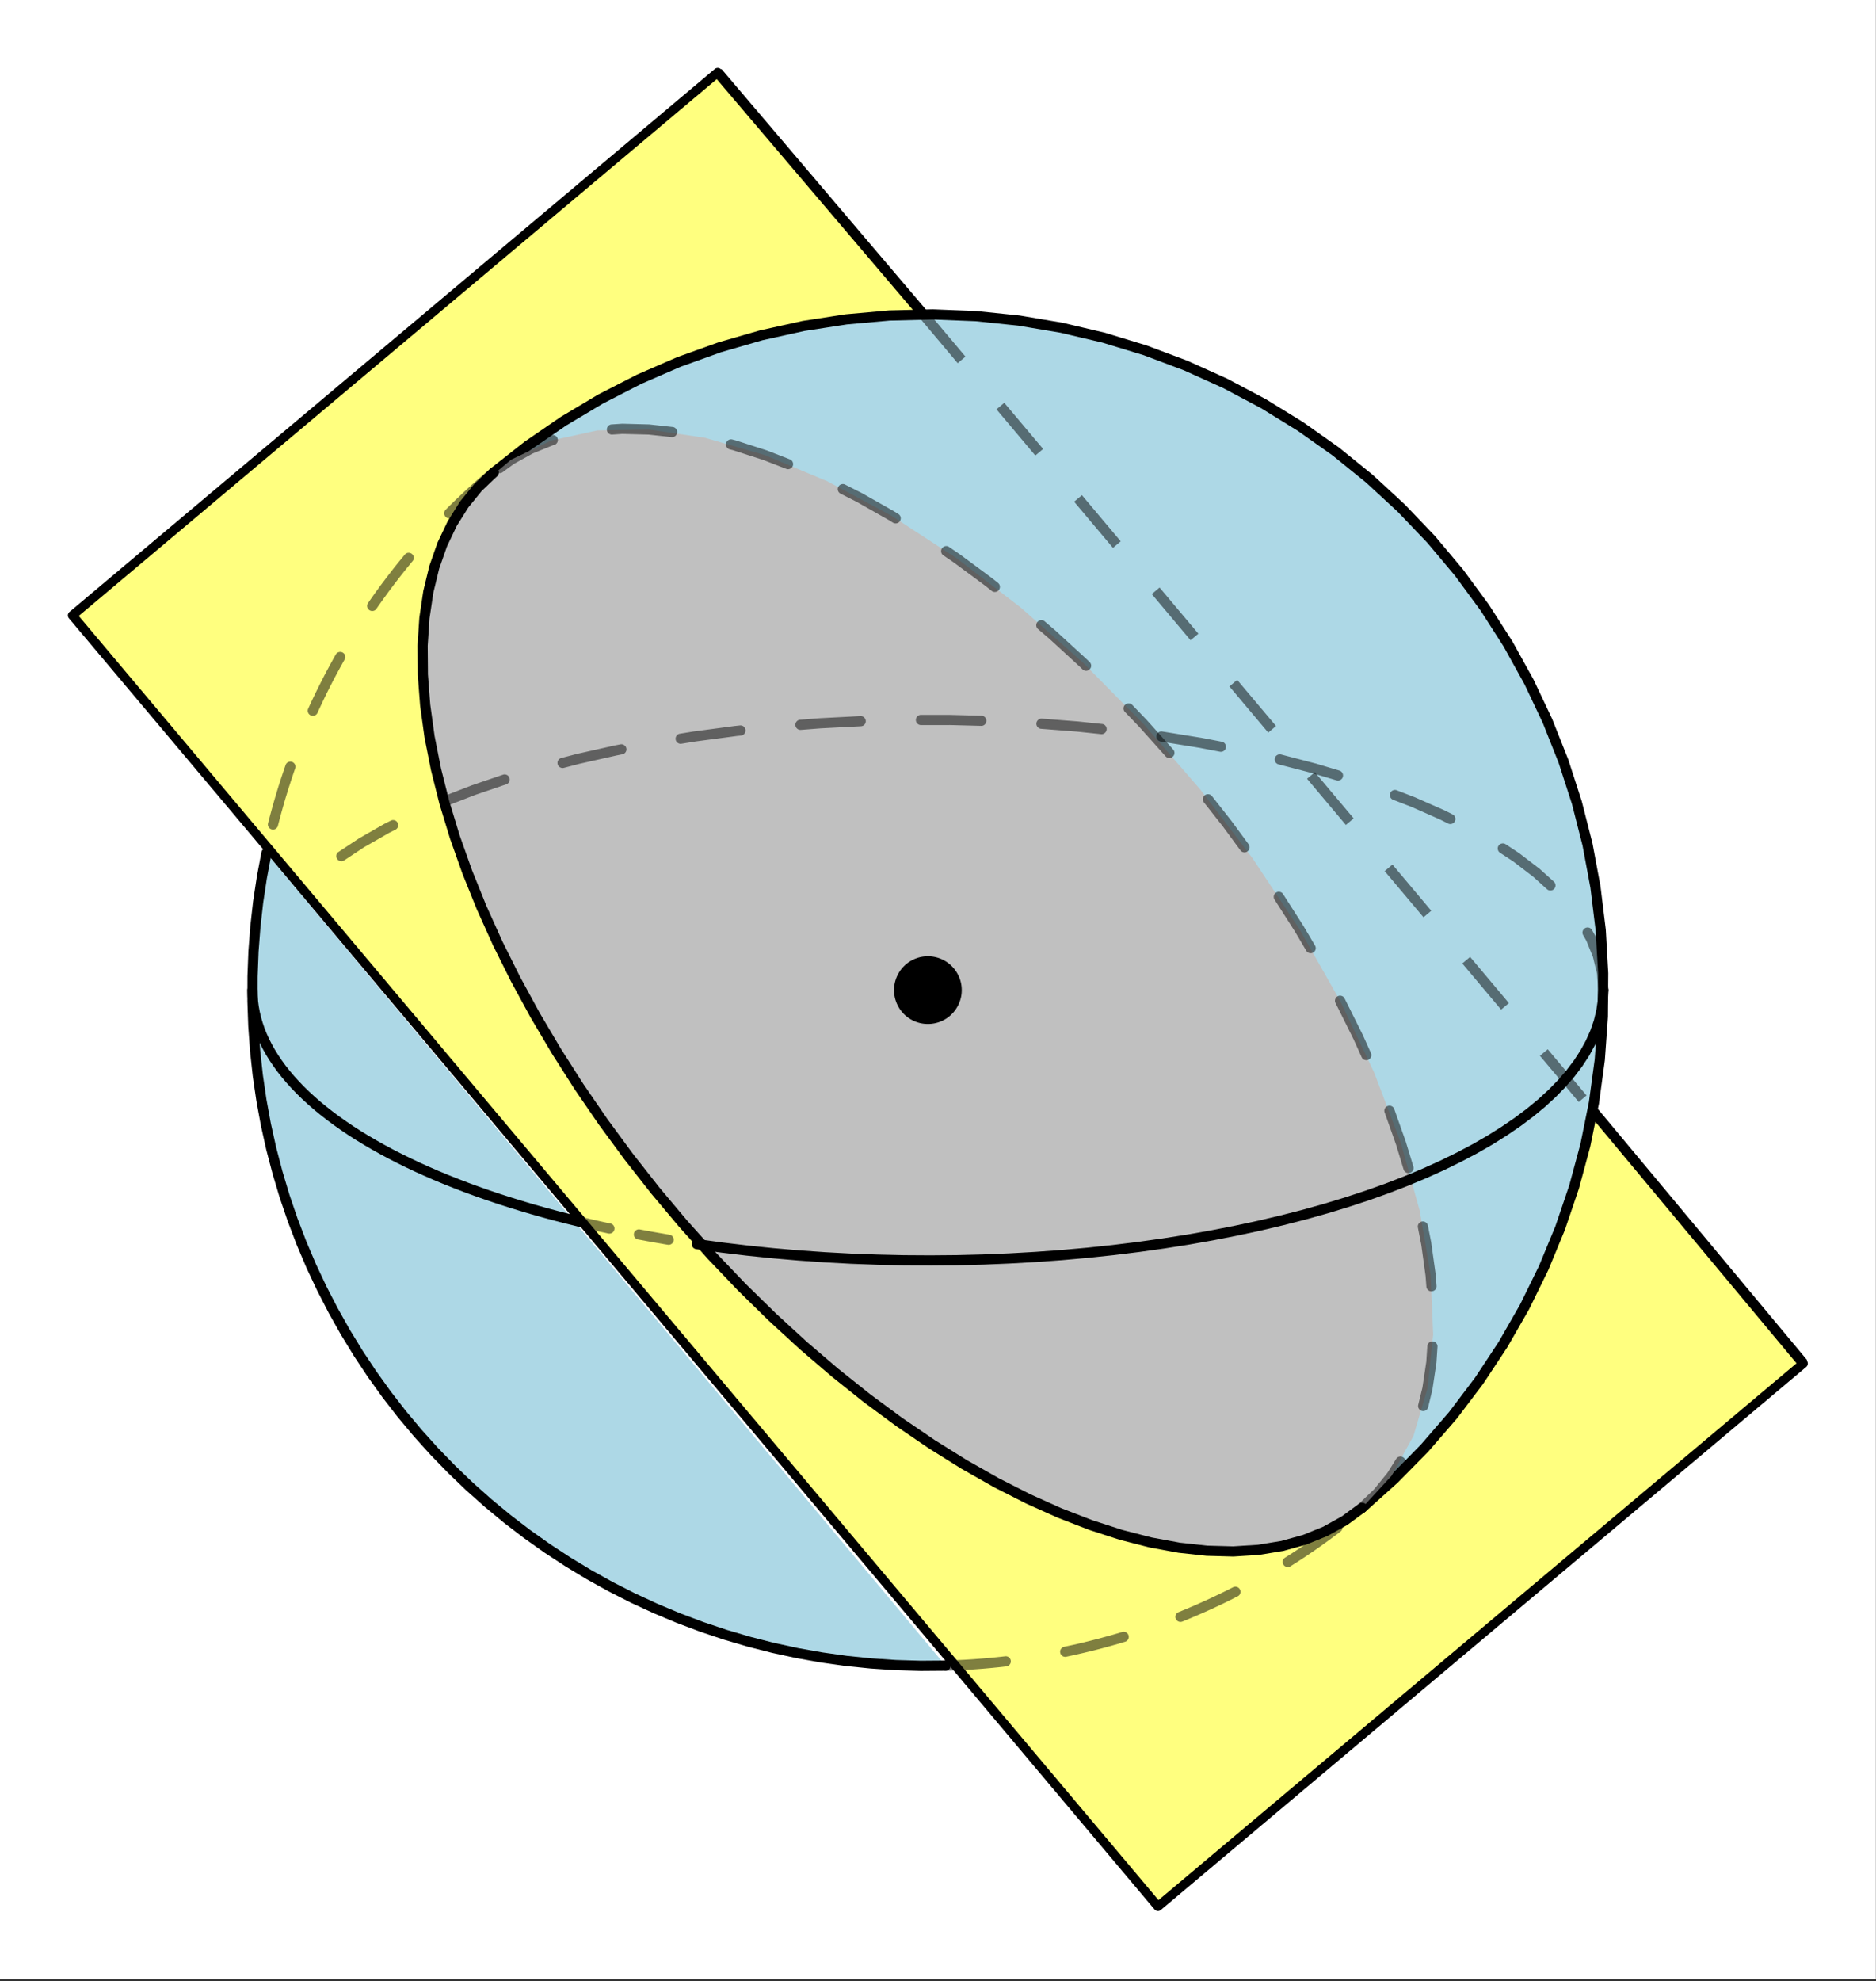 <svg xmlns="http://www.w3.org/2000/svg" width="310.72" height="328" viewBox="0 0 233.04 246"><rect x="0" y="0" width="233.04" height="246" fill="#333333" stroke="none"/><defs><clipPath id="a"><path d="M0 0h233v245.734H0zm0 0"/></clipPath></defs><g clip-path="url(#a)" fill="#fff"><path d="M0 0h233v245.734H0zm0 0"/><path d="M0 0h233v245.734H0zm0 0"/></g><path d="M143.793 237.074L8.949 76.371 89.301 8.95l134.844 160.703zm0 0" fill="#ff0" fill-opacity=".502"/><path d="M169.203 187.234l4.004-3.59 3.77-3.835 3.52-4.07 3.245-4.29 2.965-4.488 2.676-4.668 2.367-4.828 2.055-4.973 1.73-5.094 1.402-5.191 1.067-5.273.723-5.329.382-5.367.04-5.379-.305-5.367-.653-5.34-.988-5.289-1.328-5.21-1.656-5.118-1.985-5-2.3-4.863-2.606-4.707-2.902-4.528-3.188-4.335-3.457-4.118-3.715-3.89-3.953-3.645-4.183-3.387-4.391-3.105-4.578-2.824-4.75-2.52-4.906-2.215-5.032-1.89-5.148-1.57-5.234-1.235-5.305-.894-5.348-.555-5.375-.211-5.379.133-5.359.48-5.313.82-5.253 1.16-5.168 1.493-5.063 1.82-4.933 2.145-4.786 2.453-4.62 2.758-4.434 3.043-4.227 3.324" fill="#add8e6" stroke-width="1.265" stroke-linecap="round" stroke-linejoin="round" stroke="#000"/><path d="M169.203 187.234l3.664-3.976 2.723-4.969 1.73-5.875.711-6.687-.316-7.391-1.348-7.969-2.347-8.422-3.31-8.734-4.226-8.899-5.062-8.925-5.82-8.797-6.485-8.531-7.039-8.121-7.48-7.583-7.801-6.914-7.984-6.132-8.047-5.25-7.973-4.286-7.766-3.25-7.433-2.156-6.98-1.031-6.41.113-5.74 1.254-4.968 2.375-4.117 3.453-3.203 4.48-2.23 5.434-1.223 6.293-.196 7.055.832 7.695 1.852 8.215 2.836 8.594 3.773 8.836 4.653 8.93 5.453 8.878 6.168 8.684 6.777 8.344 7.274 7.867 7.656 7.262 7.906 6.535 8.035 5.703 8.024 4.781 7.886 3.774 7.614 2.707 7.222 1.597 6.711.461 6.086-.683 5.363-1.82 4.555-2.919" fill="silver"/><path d="M117.441 206.203l1.149-.039 1.14-.05 1.141-.071 1.137-.086 1.14-.098 1.133-.117.578-.066a.608.608 0 0 1 .465.133.61.61 0 0 1 .235.421.608.608 0 0 1-.133.465.61.61 0 0 1-.422.235l-.594.07-1.152.117-1.156.102-1.157.086-1.156.07-1.156.055-1.153.039a.617.617 0 0 1-.453-.172.629.629 0 0 1-.027-.895.622.622 0 0 1 .441-.199zm14.75-1.71l1.102-.235 1.113-.254 1.11-.274 1.105-.285 1.102-.3 1.097-.313.578-.176a.606.606 0 0 1 .48.047.603.603 0 0 1 .31.375.606.606 0 0 1-.047.48.603.603 0 0 1-.375.31l-.594.179-1.117.32-1.118.305-1.12.289-1.13.273-1.128.258-1.102.238a.607.607 0 0 1-.477-.09.604.604 0 0 1-.273-.398.612.612 0 0 1 .086-.472.629.629 0 0 1 .398-.278zm14.215-4.302l1.02-.421 1.05-.446 1.044-.465 1.039-.476 1.03-.492 1.024-.504.559-.285a.615.615 0 0 1 .484-.04c.164.055.29.16.367.317a.606.606 0 0 1 .04.48.603.603 0 0 1-.317.368l-.574.293-1.04.515-1.046.496-1.055.485-1.058.468-1.067.457-1.02.418a.624.624 0 0 1-.824-.344.614.614 0 0 1 0-.484.612.612 0 0 1 .344-.34zm13.223-6.761l.91-.578.953-.63.946-.64.937-.652.926-.668.918-.676.523-.399a.6.6 0 0 1 .465-.12.609.609 0 0 1 .418.242c.105.14.148.296.125.468a.617.617 0 0 1-.242.418l-.535.407-.934.687-.941.676-.95.664-.96.652-.97.637-.905.578a.606.606 0 0 1-.477.082.597.597 0 0 1-.399-.277.625.625 0 0 1 .191-.871zm0 0M198.547 123.004l-.172-2.152.629-.051-.613.148-.52-2.14.617-.149-.586.238-.859-2.125.586-.238-.55.317-.415-.73a.595.595 0 0 1-.062-.481.61.61 0 0 1 .296-.383.627.627 0 0 1 .864.234l.414.73c.015.024.027.051.039.079l.86 2.12.027.09.515 2.141c.008.035.012.067.016.098l.172 2.152a.606.606 0 0 1-.149.461.601.601 0 0 1-.43.219.6.6 0 0 1-.46-.148.601.601 0 0 1-.22-.43zm-6.375-12.582l-1.73-1.563.425-.468-.387.5-2.488-1.907.387-.504-.348.528-1.695-1.113a.616.616 0 0 1-.27-.403.623.623 0 0 1 .493-.746.623.623 0 0 1 .476.09l1.692 1.117c.011.008.023.02.035.027l2.488 1.907a.352.352 0 0 1 .04.035l1.73 1.558a.628.628 0 0 1 .207.438.614.614 0 0 1-.165.457.606.606 0 0 1-.437.207.607.607 0 0 1-.453-.16zm-12.297-8.16l-1-.5.281-.567-.254.578-3.617-1.593.258-.578-.23.59-2.254-.876a.601.601 0 0 1-.352-.332.614.614 0 0 1-.012-.484.608.608 0 0 1 .336-.352c.16-.07.32-.074.485-.007l2.254.87c.007.005.02.009.027.012l3.617 1.594.027.012 1.004.504c.153.078.258.199.317.367a.606.606 0 0 1-.035.48.614.614 0 0 1-.368.317.616.616 0 0 1-.484-.035zm-13.855-5.36l-2.93-.87.18-.61-.157.613-4.293-1.117a.61.61 0 0 1-.386-.293.616.616 0 0 1-.067-.477.612.612 0 0 1 .293-.386.61.61 0 0 1 .48-.067l4.29 1.118c.007 0 .015.003.023.003l2.93.875a.635.635 0 0 1 .426.79.603.603 0 0 1-.309.374.606.606 0 0 1-.48.047zm-14.48-3.554l-2.43-.465.12-.621-.101.62-4.957-.8a.607.607 0 0 1-.41-.254.597.597 0 0 1-.11-.473.593.593 0 0 1 .254-.41.592.592 0 0 1 .469-.11l4.957.802.016.004 2.43.468a.597.597 0 0 1 .402.266c.097.145.132.3.097.473a.597.597 0 0 1-.265.402.598.598 0 0 1-.473.098zm-14.767-2.184l-2.902-.305.066-.629-.05.63-4.559-.356a.601.601 0 0 1-.43-.219.62.62 0 0 1 .07-.89.615.615 0 0 1 .458-.153l4.558.356a.035.035 0 0 0 .02.004l2.902.304a.599.599 0 0 1 .426.23c.11.137.156.29.137.466a.605.605 0 0 1-.23.421.609.609 0 0 1-.466.141zm-14.894-1.027l-3.942-.102.016-.629v.633h-3.547a.61.61 0 0 1-.449-.187.614.614 0 0 1-.184-.446c0-.176.063-.324.184-.449a.622.622 0 0 1 .45-.184h3.562l3.945.102a.627.627 0 0 1 .613.648.616.616 0 0 1-.195.442.597.597 0 0 1-.453.172zm-14.93.05l-5.047.262-.03-.633.05.633-2.434.188a.6.6 0 0 1-.46-.149.601.601 0 0 1-.22-.43.6.6 0 0 1 .149-.46.601.601 0 0 1 .43-.22l2.437-.19h.016l5.043-.262a.614.614 0 0 1 .457.164c.129.117.2.262.207.437a.623.623 0 0 1-.598.66zm-14.902 1.157l-.594.058-.062-.629.082.63-5.106.675-.082-.625.102.625-1.727.277a.616.616 0 0 1-.472-.109.606.606 0 0 1-.254-.414.61.61 0 0 1 .113-.469.607.607 0 0 1 .41-.254l1.727-.28h.015l5.106-.68h.02l.59-.063a.61.61 0 0 1 .464.137c.133.109.21.25.23.425a.613.613 0 0 1-.136.461.626.626 0 0 1-.426.235zm-14.742 2.328l-.735.144-.117-.62.137.617-4.688 1.054-.136-.617.16.613-1.88.489a.624.624 0 0 1-.48-.067.61.61 0 0 1-.293-.387.628.628 0 0 1 .454-.77l1.878-.491c.008 0 .012 0 .02-.004l4.688-1.055c.007-.004.011-.004.019-.004l.734-.14a.601.601 0 0 1 .473.097c.145.098.234.23.266.403a.598.598 0 0 1-.098.472.597.597 0 0 1-.402.266zm-14.418 3.726l-3.832 1.305-.203-.598.226.59-3.207 1.243a.614.614 0 0 1-.484-.012.612.612 0 0 1-.336-.348.614.614 0 0 1 .011-.484.608.608 0 0 1 .352-.336l3.207-1.242c.008-.004.016-.004.024-.008l3.835-1.305a.6.6 0 0 1 .485.031.586.586 0 0 1 .316.364.59.59 0 0 1-.031.48.592.592 0 0 1-.363.32zm-13.77 5.633l-.816.41-.285-.562.316.547-3.078 1.765-.316-.55.347.527-2.527 1.672a.62.62 0 0 1-.477.09.6.6 0 0 1-.398-.27.608.608 0 0 1-.094-.476.591.591 0 0 1 .273-.399l2.528-1.672c.012-.008.023-.011.035-.02l3.078-1.765c.008-.004.02-.012.031-.016l.817-.41a.606.606 0 0 1 .48-.035c.168.055.29.16.367.317.079.156.09.316.036.484a.606.606 0 0 1-.317.363zm-11.922 8.57l-1.101 1.204-.465-.43.508.379-1.532 2.062-.507-.379.547.317-1.196 2.098-.55-.317.585.238-.328.813a.59.59 0 0 1-.34.344c-.16.07-.32.07-.48.004a.6.6 0 0 1-.348-.336.614.614 0 0 1-.004-.485l.328-.812c.012-.028.024-.055.04-.078l1.195-2.098c.012-.023.027-.043.043-.063L35.12 112c.012-.02.027-.035.04-.05l1.105-1.204a.617.617 0 0 1 .441-.203.614.614 0 0 1 .453.168.602.602 0 0 1 .203.437.588.588 0 0 1-.168.454zm0 0" fill-opacity=".502"/><path d="M168.766 186.773l1.949-1.859.433.457-.488-.398 1.719-2.114.488.399-.535-.336 1.102-1.758a.607.607 0 0 1 .394-.281.606.606 0 0 1 .477.082.607.607 0 0 1 .28.394.603.603 0 0 1-.081.477l-1.102 1.758c-.011.02-.027.039-.043.062l-1.718 2.114a.263.263 0 0 1-.055.058l-1.95 1.863a.618.618 0 0 1-.448.172.603.603 0 0 1-.446-.195.618.618 0 0 1-.172-.45.603.603 0 0 1 .196-.445zm7.41-12.332l.531-2.175.613.148-.625-.094.485-3.246.625.09-.63-.039.13-1.965a.613.613 0 0 1 .215-.433.605.605 0 0 1 .457-.153c.175.012.32.082.433.215a.608.608 0 0 1 .156.457l-.129 1.961c-.003.016-.003.035-.007.05l-.485 3.25a1.27 1.27 0 0 1-.011.055l-.528 2.18a.619.619 0 0 1-.285.39.62.62 0 0 1-.476.075.626.626 0 0 1-.395-.285.626.626 0 0 1-.074-.48zm1.012-14.671l-.106-1.383.633-.051-.63.09-.542-3.922.625-.086-.621.121-.414-2.105a.612.612 0 0 1 .094-.473.626.626 0 0 1 .878-.172c.145.094.235.23.27.402l.414 2.102c0 .012.004.023.004.035l.547 3.922c0 .012.004.027.004.04l.105 1.386a.612.612 0 0 1-.148.457.61.61 0 0 1-.434.219.6.6 0 0 1-.46-.149.617.617 0 0 1-.22-.433zm-2.829-14.543l-.941-3.098.602-.184-.594.211-1.422-4.011a.605.605 0 0 1 .023-.48.601.601 0 0 1 .36-.325.615.615 0 0 1 .484.023.613.613 0 0 1 .324.36l1.422 4.011c.004.008.008.02.008.028l.945 3.093a.617.617 0 0 1-.047.485.61.61 0 0 1-.375.305.606.606 0 0 1-.48-.047.606.606 0 0 1-.309-.371zm-5.214-13.946l-1.012-2.246.574-.262-.566.282-2.22-4.461.563-.281-.554.3-.02-.039a.607.607 0 0 1-.05-.48.61.61 0 0 1 .304-.375.591.591 0 0 1 .48-.051.586.586 0 0 1 .376.305l.023.035c.004.008.004.015.008.023l2.222 4.461.012.024 1.012 2.246c.07.156.078.32.016.48a.62.62 0 0 1-.333.356.614.614 0 0 1-.484.011.595.595 0 0 1-.351-.328zm-6.88-13.226l-1.386-2.344.543-.324-.531.34-2.563-4.016a.608.608 0 0 1-.086-.477.61.61 0 0 1 .278-.398.603.603 0 0 1 .476-.082.59.59 0 0 1 .395.277l2.566 4.016.008.02 1.387 2.347c.09.148.113.309.07.477a.607.607 0 0 1-.293.39.616.616 0 0 1-.477.067.59.59 0 0 1-.386-.293zm-8.183-12.465l-2.156-2.934.508-.375-.496.39-2.38-3.026a.63.63 0 0 1 .57-1.02c.177.02.317.102.423.238l2.383 3.028.011.015 2.157 2.934a.61.61 0 0 1 .113.469.602.602 0 0 1-.25.414.596.596 0 0 1-.469.117.61.61 0 0 1-.414-.25zm-9.289-11.672l-3.188-3.559.473-.421-.457.433-1.879-1.96a.621.621 0 0 1-.172-.454.601.601 0 0 1 .196-.441.6.6 0 0 1 .449-.176c.176.004.324.07.441.195l1.88 1.965c.003.004.007.008.01.016l3.188 3.558a.61.61 0 0 1 .16.457.616.616 0 0 1-.21.434.596.596 0 0 1-.457.16.597.597 0 0 1-.434-.207zm-10.324-10.8l-.317-.31.446-.453-.43.465-3.867-3.547.43-.464-.415.48-1.367-1.172a.616.616 0 0 1-.219-.43.62.62 0 0 1 .153-.46.594.594 0 0 1 .43-.22.616.616 0 0 1 .46.15l1.368 1.171.015.016 3.867 3.547c.004.004.012.007.016.015l.316.309c.125.125.188.27.192.445a.607.607 0 0 1-.184.45.614.614 0 0 1-.445.19.613.613 0 0 1-.45-.183zm-11.285-9.747l-.758-.605.394-.493-.375.508-4.007-2.96.374-.512-.355.523-1.273-.867a.611.611 0 0 1-.266-.403.597.597 0 0 1 .102-.472.597.597 0 0 1 .402-.266.595.595 0 0 1 .473.098l1.273.867.02.012 4.007 2.965.02.011.758.606a.61.61 0 0 1 .234.422.62.62 0 0 1-.133.465.61.61 0 0 1-.426.234.608.608 0 0 1-.464-.133zm-12.262-8.469l-.492-.308.336-.535-.313.55-4.004-2.27.313-.55-.285.563-2.059-1.047a.603.603 0 0 1-.316-.367.591.591 0 0 1 .039-.481.603.603 0 0 1 .367-.316.607.607 0 0 1 .48.039l2.063 1.047.023.011 4.004 2.27c.008.004.016.008.024.015l.492.305a.607.607 0 0 1 .281.395.603.603 0 0 1-.082.476.6.6 0 0 1-.39.281.628.628 0 0 1-.481-.078zm-13.258-6.68l-2.863-1.109.226-.59-.195.602-3.766-1.215.196-.601-.157.609-.449-.113a.597.597 0 0 1-.386-.29.613.613 0 0 1-.07-.48.617.617 0 0 1 .288-.387.613.613 0 0 1 .48-.07l.45.117a.491.491 0 0 0 .039.012l3.766 1.215.035.012 2.86 1.109a.608.608 0 0 1 .35.336c.071.16.075.32.012.484a.612.612 0 0 1-.335.348.604.604 0 0 1-.48.012zm-14.246-3.945l-2.875-.312.07-.63-.015.634-3.285-.086.015-.633.043.629-1.312.086a.622.622 0 0 1-.461-.156.624.624 0 0 1-.211-.434.607.607 0 0 1 .156-.46.609.609 0 0 1 .434-.212l1.312-.086h.059l3.28.086a.24.24 0 0 0 .052.004l2.875.316a.592.592 0 0 1 .425.23.61.61 0 0 1 .137.466.618.618 0 0 1-.234.426.604.604 0 0 1-.465.132zm-14.586.98l-.2.056-.167-.61.238.586-2.586 1.047-.238-.586.308.555-2.382 1.324-.309-.55.375.507-1.426 1.047a.612.612 0 0 1-.468.117.619.619 0 0 1-.414-.25.615.615 0 0 1-.114-.473.604.604 0 0 1 .25-.414l1.422-1.047c.024-.015.047-.027.07-.043l2.38-1.324.07-.035 2.586-1.047.07-.023.2-.055a.61.61 0 0 1 .48.059.61.61 0 0 1 .296.382.598.598 0 0 1-.058.477.616.616 0 0 1-.383.3zm0 0" fill-opacity=".502"/><path d="M61.328 58.672l-1.95 1.86-1.718 2.116-1.484 2.364-1.239 2.605-.992 2.828-.738 3.047-.484 3.246-.227 3.442.031 3.613.29 3.773.542 3.922.801 4.051 1.05 4.164 1.298 4.258 1.539 4.336 1.773 4.394 2 4.442 2.223 4.46 2.43 4.47 2.632 4.453 2.82 4.425 3 4.375 3.169 4.309 3.316 4.223 3.461 4.12 3.582 4 3.692 3.868 3.789 3.71 3.867 3.552 3.93 3.363 3.976 3.172 4.008 2.96 4.027 2.743 4.02 2.512 4.004 2.27 3.968 2.015 3.918 1.758 3.848 1.488 3.766 1.219 3.668.941 3.554.656 3.426.371 3.285.09 3.125-.199 2.961-.484 2.777-.77 2.586-1.05 2.383-1.325 2.172-1.594" fill="none" stroke-width="1.265" stroke-linecap="round" stroke-linejoin="round" stroke="#000"/><path d="M8.992 76.418L89.156 8.992M224.008 169.316l-80.164 67.43M143.844 236.746L8.992 76.418" fill="red" stroke-width="1.124" stroke-linecap="round" stroke="#000"/><path d="M33.098 105.937l-.57 3.032-.462 3.05-.343 3.063-.235 3.074-.117 3.082-.008 3.086.106 3.082.222 3.078.332 3.067.446 3.05.558 3.036.668 3.008.782 2.984.886 2.957.996 2.918 1.102 2.879 1.207 2.84 1.312 2.789 1.415 2.742 1.511 2.687 1.61 2.633 1.707 2.57 1.797 2.504 1.89 2.438 1.98 2.367 2.063 2.29 2.149 2.214 2.226 2.137 2.305 2.05 2.375 1.965 2.449 1.875 2.516 1.786 2.578 1.69 2.64 1.595 2.696 1.496 2.75 1.398 2.8 1.293 2.844 1.192 2.887 1.086 2.926.98 2.96.871 2.989.762 3.012.652 3.039.54 3.054.429 3.067.312 3.078.204 3.082.09 3.086-.024" fill="#add8e6" stroke-width="1.265" stroke-linecap="round" stroke-linejoin="round" stroke="#000"/><path d="M61.738 59.152l-.89.758-.871.762-.86.773-.847.785-.84.797-.825.809-.347.348a.596.596 0 0 1-.446.187.593.593 0 0 1-.445-.183.602.602 0 0 1-.187-.446c0-.176.058-.324.183-.449l.356-.36.84-.82.851-.808.863-.801.872-.785.882-.774.891-.754a.6.6 0 0 1 .46-.148.601.601 0 0 1 .43.219c.114.133.165.289.149.46a.608.608 0 0 1-.219.43zM51.25 69.684l-.11.129-.73.894-.719.906-.707.918-.695.926-.68.934-.668.945-.18.262a.614.614 0 0 1-.406.265.612.612 0 0 1-.472-.101.605.605 0 0 1-.266-.407.6.6 0 0 1 .102-.472l.191-.278.676-.96.691-.95.707-.937.715-.93.73-.922.747-.906.11-.133a.605.605 0 0 1 .429-.222.627.627 0 0 1 .46.148c.134.11.208.254.223.43a.606.606 0 0 1-.148.46zm-8.441 12.214l-.168.293-.559 1.016-.547 1.02-.531 1.027-.516 1.035-.5 1.043-.488 1.047-.063.14a.613.613 0 0 1-.351.333.614.614 0 0 1-.484-.016.613.613 0 0 1-.332-.352.598.598 0 0 1 .015-.484l.067-.152.496-1.067.511-1.054.524-1.051.539-1.047.555-1.035.566-1.028.168-.293a.61.61 0 0 1 .383-.296.61.61 0 0 1 .48.058.627.627 0 0 1 .234.863zm-6.141 13.524l-.168.476-.367 1.098-.352 1.102-.34 1.105-.32 1.113-.309 1.114-.289 1.11a.597.597 0 0 1-.289.386.596.596 0 0 1-.48.066.628.628 0 0 1-.453-.77l.293-1.124.312-1.133.328-1.13.34-1.124.36-1.117.375-1.114.168-.48a.601.601 0 0 1 .324-.36.632.632 0 0 1 .867.781zm0 0" fill-opacity=".502"/><path d="M31.352 122.953l.02.703.054.707.094.703.128.704.168.703.204.699.238.7.277.698.313.692.351.691.387.692.422.683.457.68.492.68.531.671.563.668.601.664.633.657.668.652.703.648.735.641.77.633.804.629.836.62.867.614.902.61.93.597.965.59.996.582 1.023.574 1.055.567 1.082.554 1.113.547 1.141.54 1.172.527 1.195.52 1.223.507 1.25.496 1.277.488 1.301.477 1.328.465 1.348.453 1.375.441 1.398.43 1.418.422 1.442.406 1.46.395 1.481.379 1.504.37" fill="none" stroke-width="1.265" stroke-linecap="round" stroke-linejoin="round" stroke="#000"/><path d="M72.195 151.11l1.125.265.285.066.286.063.285.066.285.063.285.066.285.063.578.125.223.047a.604.604 0 0 1 .398.273.608.608 0 0 1 .086.477.604.604 0 0 1-.273.398.623.623 0 0 1-.477.09l-.226-.05-.867-.188-.29-.067-.288-.062-.286-.067-.289-.066-1.14-.266-.282-.07a.6.6 0 0 1-.39-.281.628.628 0 0 1 .207-.871.61.61 0 0 1 .48-.075zm7.293 1.562l.215.039 1.188.219.3.054.301.051.297.055.602.101.3.055.305.05.168.028a.607.607 0 0 1 .41.254.62.62 0 0 1 .11.473.598.598 0 0 1-.258.41.607.607 0 0 1-.469.11l-.172-.028-.305-.05-.304-.055-.301-.051-.305-.051-.902-.164-.3-.05-.302-.06-.3-.054-.297-.055-.215-.039a.628.628 0 0 1-.504-.738.605.605 0 0 1 .266-.406.598.598 0 0 1 .472-.098zm0 0" fill-opacity=".502"/><path d="M86.566 154.492l3.11.426 3.148.375 3.184.328 3.215.277 3.238.227 3.258.176 3.273.12 3.285.075 3.285.02 3.286-.028 3.28-.082 3.274-.136 3.254-.184 3.235-.234 3.21-.286 3.176-.336 3.145-.386 3.101-.434 3.059-.48 3.008-.532 2.957-.578 2.894-.62 2.832-.669 2.766-.71 2.691-.755 2.618-.796 2.539-.836 2.453-.875 2.363-.914 2.274-.95 2.18-.984 2.081-1.02 1.98-1.046 1.88-1.083 1.765-1.109 1.66-1.133 1.547-1.16 1.434-1.183 1.312-1.207 1.196-1.227 1.074-1.242.953-1.258.828-1.273.703-1.286.578-1.293.45-1.3.32-1.313.191-1.312.067-1.313" fill="none" stroke-width="1.265" stroke-linecap="round" stroke-linejoin="round" stroke="#000"/><path d="M89.156 8.992l25.473 29.965" fill="none" stroke-width="1.265" stroke="#000"/><path d="M115.11 38.55l4.824 5.735-.97.813-4.82-5.735m10.61 10.657l4.824 5.734-.969.812-4.824-5.734m10.613 10.656l4.82 5.735-.964.812-4.824-5.734m10.613 10.656l4.82 5.734-.968.813-4.82-5.734m10.609 10.656l4.824 5.73-.969.817-4.82-5.735m10.61 10.653l4.823 5.734-.968.816-4.82-5.734m10.609 10.652l4.82 5.735-.965.812-4.824-5.734m10.613 10.656l4.82 5.734-.968.813-4.82-5.734m10.613 10.656l4.82 5.734-.969.813-4.82-5.735" fill-opacity=".502"/><path d="M197.789 137.852l26.219 31.464" fill="none" stroke-width="1.265" stroke="#000"/><path d="M119.047 122.953c0 .5-.094.984-.29 1.445a3.734 3.734 0 0 1-.82 1.23 3.678 3.678 0 0 1-1.226.821 3.74 3.74 0 0 1-1.445.285 3.76 3.76 0 0 1-2.676-1.105 3.734 3.734 0 0 1-.82-1.23 3.763 3.763 0 0 1 0-2.895c.19-.461.464-.871.82-1.227a3.718 3.718 0 0 1 1.226-.82 3.763 3.763 0 0 1 2.895 0c.465.191.875.465 1.226.82.356.356.63.766.82 1.227.196.465.29.945.29 1.45zm0 0" stroke-width=".843" stroke="#000"/></svg>